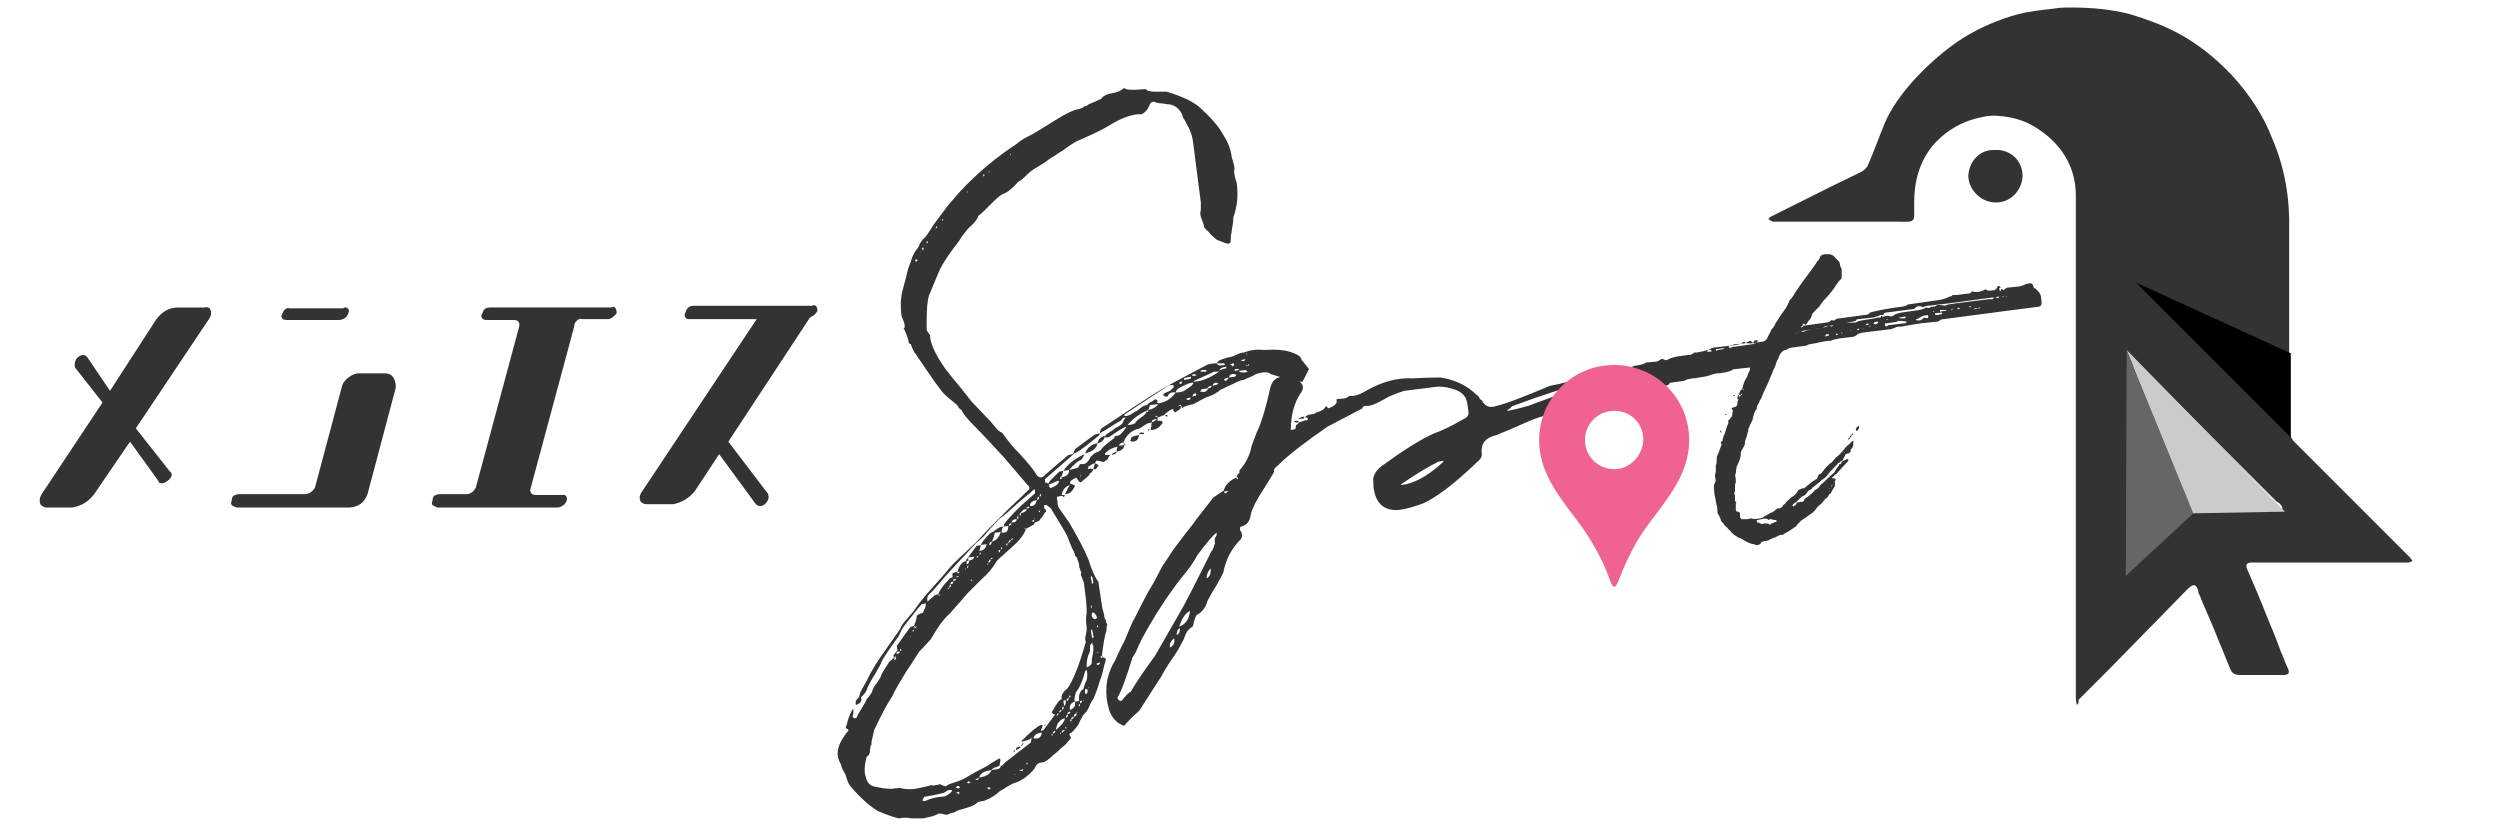 <?xml version="1.0" encoding="utf-8"?>
<!-- Generator: Adobe Illustrator 28.3.0, SVG Export Plug-In . SVG Version: 6.00 Build 0)  -->
<svg version="1.1" id="レイヤー_1" xmlns="http://www.w3.org/2000/svg" xmlns:xlink="http://www.w3.org/1999/xlink" x="0px"
	 y="0px" viewBox="0 0 300 100" style="enable-background:new 0 0 300 100;" xml:space="preserve">
<style type="text/css">
	.st0{fill:#333333;}
	.st1{fill:#CCCACB;}
	.st2{fill:#666668;}
	.st3{fill:#F06292;}
</style>
<g>
	<g>
		<path class="st0" d="M249.2,84.6c0-0.3-0.1-0.5-0.1-0.7c0-20.1,0-40.3,0-60.4c0-3.6-1.8-6.3-4.8-8.2c-1.4-0.9-3-1.3-4.6-1.4
			c-1.1-0.1-2.2,0.2-3.2,0.5c-1.8,0.6-3.3,1.6-4.6,3.1c-1.6,2-2.2,4.3-2.2,6.8c0,2.6,0.3,2.3-2.2,2.3c-4.8,0-9.5,0-14.3,0
			c-0.2,0-0.3,0-0.5,0c-0.2-0.1-0.3-0.2-0.5-0.3c0.1-0.1,0.2-0.3,0.3-0.3c2.4-1.2,4.8-2.4,7.2-3.6c1.2-0.6,2.5-1.2,3.7-1.8
			c0.3-0.2,0.7-0.5,0.8-0.9c0.7-1.6,1.3-3.3,2-5c0.8-1.8,1.9-3.3,3.2-4.8c1.8-2,3.8-3.8,6.1-5.3c2.1-1.3,4.4-2.3,6.7-2.9
			c1.5-0.4,3-0.5,4.5-0.7c0.6-0.1,1.2-0.1,1.8-0.1c2.4,0,4.8,0.2,7.1,0.8c2,0.6,3.9,1.3,5.8,2.3c2.4,1.3,4.5,3,6.4,5
			c2.1,2.3,3.8,4.8,4.9,7.7c1.5,3.5,2.1,7.2,2,11c0,5.7,0,11.4,0,17.1c0,2.4,0,4.8,0.1,7.2c0,0.3,0.2,0.6,0.4,0.9
			c4.7,4.7,9.4,9.4,14,14c0.1,0.1,0.2,0.3,0.3,0.4c-0.2,0.1-0.3,0.2-0.5,0.2c-6.2,0-12.5,0-18.7,0c-0.7,0-0.9,0.2-0.6,0.9
			c0.8,1.8,1.6,3.7,2.3,5.5c0.6,1.4,1.2,2.9,1.7,4.3c0.3,0.6,0.5,1.3,0.8,1.9c0.3,0.6,0.2,0.9-0.5,0.9c-1.7,0-3.4,0-5.2,0
			c-0.6,0-1-0.2-1.2-0.8c-0.6-1.5-1.2-2.9-1.8-4.4c-0.6-1.5-1.3-3-1.9-4.5c-0.1-0.1-0.1-0.2-0.1-0.4c-0.3-0.8-0.5-0.9-1.2-0.3
			c-3.2,3.3-6.4,6.5-9.6,9.8c-1.2,1.2-2.4,2.4-3.6,3.6C249.5,84.4,249.4,84.4,249.2,84.6z M256,43.1c-0.1,0-0.1,0.1-0.2,0.1
			c0.1,0.3,0.2,0.7,0.3,1c0.3,0.8,0.6,1.5,0.9,2.2c0.4,1,0.8,2,1.2,2.9c0.5,1.1,0.9,2.2,1.4,3.3c0.4,1,0.8,2.1,1.2,3.1
			c0.6,1.5,1.3,2.9,1.8,4.4c0.3,0.9,0.7,1.1,1.5,1.1c2.8,0,5.7,0,8.5,0c0.3,0,0.6,0,0.9,0c0.1,0,0.3-0.1,0.4-0.2
			c0-0.1-0.1-0.3-0.2-0.4c-0.1-0.2-0.3-0.3-0.5-0.4c-5.6-5.6-11.2-11.2-16.7-16.7C256.4,43.4,256.2,43.3,256,43.1z"/>
		<path class="st0" d="M239.4,18c1.8-0.1,3.2,1.2,3.3,2.9c0.1,1.5-1.1,3.4-3.2,3.4c-1.7,0-3.2-1.4-3.3-3.1
			C236.2,19.6,237.4,17.9,239.4,18z"/>
	</g>
	<polygon points="274.9,42.4 274.9,52.5 256.3,33.9 	"/>
	<polygon class="st1" points="263.1,61.6 274.2,61.4 255.2,42 	"/>
	<polygon class="st2" points="263.2,61.6 255.1,69.1 255.2,42.1 	"/>
</g>
<g>
	<path class="st0" d="M138.2,50.7c0.4-0.2,0.6-0.3,0.6-0.4C138.4,50.3,138.2,50.4,138.2,50.7L138.2,50.7c-0.4,0.1-0.6,0.1-0.6,0.2
		c-0.1,0-0.2,0.1-0.5,0.3c-0.3,0.2-0.5,0.3-0.7,0.3c-0.8,0.3-1.4,0.9-1.6,1.7l0.3,0.1c-0.1,0-0.1,0.1-0.2,0.2l0-0.4
		c-0.4,0-0.6,0.2-0.6,0.4l0.6-0.1c0,0.4-0.3,0.7-0.9,0.8c0,0.2-0.2,0.3-0.6,0.4c0-0.1,0.2-0.3,0.6-0.4L134,54c0-0.2,0.1-0.3,0.1-0.4
		c-0.5,0.1-1,0.3-1.5,0.8l0,0.2c0.1,0,0.1,0,0.1,0c0,0,0,0,0.1,0l0.4,0c-0.1,0.1-0.1,0.2-0.2,0.3c0,0.1-0.1,0.2-0.2,0.3
		c-0.1,0.1-0.1,0.1-0.2,0.1c0,0.1-0.2,0.2-0.4,0.1c-0.2-0.1-0.3-0.1-0.4-0.1c-0.2-0.1-0.3,0-0.4,0.3l0.2,0.1c0.1,0,0.2,0.1,0.2,0.2
		l-0.3,0.4l-0.3,0c0-0.1,0.1-0.3,0.2-0.7c-0.2,0-0.5,0.2-0.8,0.4c0,0.1,0,0.2-0.1,0.2c0.1,0.1,0.2,0.1,0.4,0
		c0.1,0.1,0.2,0.1,0.3,0.1c-0.1,0.3-0.2,0.4-0.4,0.5c-0.1,0.3-0.4,0.5-0.9,0.9c-0.2,0.3-0.4,0.2-0.7-0.3l0-0.1
		c-0.5,0.2-0.8,0.4-0.8,0.7l0.2,0.1c0.1,0,0.2,0.1,0.3,0.1l0.1,0.1c-0.3,0.7-0.7,1-1.2,1l0.3-0.6c0-0.1,0-0.1,0.1-0.2
		c0.1-0.1,0.1-0.2,0.2-0.3c-0.6,0.2-0.9,0.6-1,1.2l0.4,0c-0.1,0.1-0.1,0.2-0.1,0.3c-0.1-0.1-0.2-0.2-0.3-0.2l-0.5,0.1
		c-0.1,0.1-0.1,0.2,0,0.5c0,0.3,0,0.6,0.2,0.9l1.2,1.7c1,1.7,1.8,3.2,2.3,4.4c0.4,1.3,0.8,2.2,1.2,2.7l0.3,2l0.2,1.3
		c0.1,0.2,0.1,0.4,0.2,0.7c0,0.3,0.1,0.5,0.2,0.6c0,0.1,0,0.3,0.1,0.4c0.1,0.1,0.1,0.3,0,0.3c0,0.3,0,0.6-0.1,0.8
		c-0.1,0.3-0.3,1.3-0.5,3l0.1,0c0.3,0,0.4,0.1,0.4,0.3c-0.1,0.3-0.2,0.6-0.3,1.1c-0.1,0.5-0.2,0.8-0.3,1.1c-0.1,0.2-0.2,0.6-0.4,1.2
		c-0.2,0.6-0.4,1-0.5,1.3c-0.1,0.1-0.3,0.4-0.5,0.9c-0.2,0.5-0.5,0.8-0.7,1c-0.1,0.1-0.2,0.4-0.4,0.7c-0.1,0.3-0.2,0.5-0.3,0.6
		l-0.4,0.5c-0.1,0.1-0.2,0.2-0.3,0.3l-0.2,0.1c-0.1,0.1-0.1,0.2,0,0.3c0.1,0.1,0.1,0.2,0.1,0.3l-0.7,0.8c-0.1,0.1-0.3,0.2-0.6,0.5
		c-0.3,0.3-0.5,0.5-0.7,0.6c-0.6,0.6-1.1,1-1.5,1c-0.4,0-0.7,0.3-0.9,0.8c-0.9,1-1.7,1.5-2.5,1.7c-0.2,0.1-0.6,0.3-0.9,0.5
		c-0.4,0.3-0.7,0.4-0.8,0.5c-0.4,0.4-1,0.8-1.8,1.1c-0.5,0.1-0.8,0.1-0.8,0.2c-0.3,0.3-0.8,0.5-1.5,0.7c-0.7,0.2-1.1,0.3-1.3,0.5
		l-0.5,0.1c-0.2,0.2-0.5,0.2-0.8,0.1c-0.3-0.1-0.6-0.1-0.7,0c-0.2,0.1-0.4,0.2-0.8,0.3c-0.4,0.1-0.6,0.1-0.8,0.2c-0.4,0-0.9,0-1.5,0
		c-0.6-0.1-1.1-0.1-1.4,0c-0.4,0-1.3-0.3-2.7-0.9c-1.1-0.7-2.2-1.7-3.2-2.9c-0.2-0.2-0.4-0.6-0.5-1c-0.1-0.4-0.3-0.8-0.4-0.9
		c-0.1-0.1-0.1-0.3-0.2-0.4c0-0.2-0.1-0.3-0.1-0.4c-0.6-1-0.5-2,0.3-3.2c0.1-0.1,0.1-0.2,0.2-0.3c0.1-0.1,0.1-0.2,0.2-0.3
		c0.3-0.2,0.3-0.4-0.1-0.5c0-0.2,0-0.3,0.1-0.4c0.1-0.5,0.3-1.1,0.6-1.7l0.2-0.3c0,0.3,0,0.5,0,0.6c0,0.1,0,0.2-0.1,0.3
		c0,0.1,0.1,0.2,0.2,0.3c0.2,0,0.3-0.1,0.3-0.1c0.1-0.3,0.3-0.6,0.6-1.1c0.3-0.5,0.5-0.8,0.6-1.1c0.1-0.1,0.2-0.2,0.4-0.5
		c0.2-0.2,0.3-0.5,0.3-0.6c0.1-0.2,0.2-0.5,0.5-0.8c0.2-0.3,0.4-0.6,0.5-0.8c0-0.2,0.3-0.7,0.9-1.6c0-0.1,0.2-0.3,0.4-0.4l0.3-0.4
		l0,0.4c0.2,0,0.3-0.2,0.2-0.4l-0.3,0c0-0.2,0.1-0.3,0.2-0.4l0.3-0.4l-0.1-0.5c0.2-0.2,0.7-1,1.6-2.2c0.1-0.1,0.2-0.1,0.5-0.2l0,0.3
		l0.1-0.1c0.1-0.1,0.1-0.1,0.2-0.1c-0.1,0-0.1,0-0.2,0l-0.1-0.1c0-0.1,0.1-0.3,0.2-0.6c0.1-0.3,0.1-0.4,0.1-0.6
		c0.2-0.2,0.5-0.3,0.8-0.4c0-0.1,0-0.2,0.2-0.5c0.1-0.3,0.1-0.4,0.1-0.6l-0.5,0.1l-0.6,0.7l-1.1,1.4c-0.1,0.1-0.2,0.3-0.4,0.5
		c-0.1,0.2-0.3,0.4-0.4,0.7c-0.1,0.2-0.2,0.4-0.3,0.6c-1.4,1.9-2,2.9-2,3c-0.1,0.3-0.4,0.8-0.8,1.5c-0.4,0.6-0.7,1.2-0.9,1.6
		c-0.1,0.5-0.5,1-1.1,1.4c0-0.1,0-0.2,0.1-0.3c0-0.1,0.1-0.3,0.1-0.4c0-0.1,0.3-0.6,0.8-1.5c0.5-1.1,1.3-2.4,2.4-3.9l1.6-2.3
		c0.1-0.3,0.4-0.8,0.9-1.3c0.5-0.6,0.8-0.9,0.9-1.1c0.4-0.6,1.1-1.5,2.1-2.6c1-1.1,1.7-1.9,2-2.3c0.5-0.6,1.6-1.6,3.2-3.1l1.4-1.5
		c0.6-0.6,1.5-1.5,2.7-2.7c1.2-1.1,1.9-1.8,2.1-2c0.3-0.2,0.3-0.5,0-0.7l-2.9-3.4c-1.4-1.5-2.5-2.7-3.3-3.5c-1-1-1.6-1.7-1.7-2.1
		l-0.2-0.1c-0.1-0.1-0.2-0.2-0.2-0.3c-0.1-0.2-0.5-0.5-1-0.9c-0.5-0.4-0.9-0.8-1.1-1.1c-0.4-0.5-1.4-1.9-3-4.3
		c-0.2-0.2-0.4-0.6-0.6-1.2c-0.2,0-0.3-0.2-0.3-0.5c-0.3-0.9-0.5-1.4-0.6-1.4c0.2,0,0.2-0.2,0.1-0.7l-0.3-0.7
		c-0.2-1.4-0.1-2.5,0.2-3.5l0.4-1.5c0-0.2,0.1-0.4,0.2-0.8c0.1-0.3,0.2-0.6,0.3-0.8c0.1-0.4,0.3-1,0.8-1.6c0.1-0.1,0.2-0.3,0.3-0.6
		c0.2-0.3,0.4-0.6,0.6-0.7c0.1-0.1,0.3-0.4,0.5-0.7c0.2-0.3,0.4-0.6,0.5-0.8c0.6-0.8,1.2-1.6,1.8-2.4l1.3-1.5c2.3-2.5,4.7-4.4,7-5.9
		c0.4-0.4,1-0.7,1.8-1.1c0.5-0.3,1.5-0.9,3.1-1.9c1-0.6,1.8-1,2.4-1.1c0.1,0,0.1,0,0.3-0.1c0.1,0,0.2-0.1,0.4-0.2
		c0.1-0.1,0.2-0.1,0.3-0.1c0.2-0.2,0.5-0.3,1-0.5c0.4-0.2,0.6-0.3,0.7-0.3c0.2-0.3,0.6-0.6,1.3-0.7c0.6-0.1,1.1-0.3,1.3-0.5
		c0.1-0.1,0.1-0.1,0.2-0.1c0.1,0,0.2,0,0.2,0.1c0.4,0.1,1.1,0.1,2.2,0c0.2,0,0.3,0,0.3,0.1c0.3,0.2,0.7,0.2,1.2,0.2c0.6,0,1,0,1.2,0
		c2,0.6,3.4,1.3,4.2,2.1c1.3,1.2,2.2,2.3,2.6,3.1c0.6,0.9,0.9,1.8,1,2.6c0,0.1,0.1,0.3,0.2,0.7c0.1,0.4,0.2,0.7,0.1,1
		c0,0.4,0.1,0.9,0.3,1.4c0.2,1.4,0.1,2.8-0.4,4.2c0,0.1,0,0.5-0.1,1c-0.1,0.5-0.1,0.9-0.2,1.2c0,0.6,0,0.9-0.2,0.9
		c-0.1,0.1-0.4,0-0.9-0.2c-0.3-0.1-0.6-0.2-0.8-0.4c-0.2-0.2-0.5-0.4-0.7-0.7c-0.3-0.3-0.5-0.5-0.6-0.6c0-0.2-0.1-0.5-0.3-1
		c-0.2-0.5-0.2-0.8-0.1-1.1c0-0.1,0-0.4,0-0.9l-0.9-7c-0.1-1-0.4-1.8-0.9-2.6c0-0.1-0.1-0.2-0.2-0.4c-0.2-0.2-0.2-0.4-0.2-0.5
		c-0.4-0.8-1-1.3-1.9-1.3c-0.1,0-0.4-0.1-0.7-0.1c-0.3,0-0.6-0.1-0.8-0.2c-0.3,0-0.5,0.2-0.5,0.3l-0.3,0.6c-0.4,0.5-0.7,0.7-1.1,0.6
		c-1,0.1-2.1,0.5-3.4,1.3c-0.6,0.4-2,1.1-4.1,2c-0.3,0.2-0.7,0.4-1.2,0.8c-0.5,0.4-1,0.6-1.2,0.8c-0.3,0.2-0.7,0.4-1.2,0.8
		c-0.5,0.3-0.9,0.6-1.3,0.8c-0.3,0.2-0.6,0.4-1,0.8c-0.4,0.4-0.7,0.7-1,0.8c-0.7,0.8-1.3,1.3-1.9,1.5c-0.4,0.2-0.9,0.7-1.5,1.3
		c-0.6,0.6-1.1,1.1-1.4,1.3c-0.1,0.4-0.5,0.9-1.2,1.5c-0.5,0.6-0.9,1.1-1.1,1.5c-1.1,1.4-1.9,2.6-2.3,3.4c-0.7,1.6-1.1,2.7-1.3,3.1
		c-0.2,0.6-0.3,1.6-0.3,3.1c0,0.1,0,0.2,0,0.4c0,0.2,0,0.3,0,0.5c0,0.1,0,0.3,0.1,0.4c0.1,0.1,0.2,0.3,0.3,0.4c0,0.9,0.6,2.3,1.8,4
		c0.4,0.5,0.9,1.2,1.7,2.1c0.7,0.9,1.2,1.5,1.5,1.9l2.1,2.2c0.1,0.1,0.3,0.3,0.6,0.7c0.3,0.4,0.6,0.7,0.9,0.8l0.2,0.2
		c0.4,0.6,1,1.4,2,2.4c0.9,1,1.6,1.8,2,2.5c0.3,0.4,0.7,0.4,1.1-0.1l1.4-1.2l1.3-1.1l0.5-0.1c0.1-0.1,0.2-0.3,0.3-0.6
		c1.6-1.2,2.4-1.8,2.5-1.8l0.5-0.1l-0.1,0.2c-0.1,0.1-0.1,0.1-0.2,0.2l-1.5,1.2c-0.7,0.5-1.1,0.8-1.3,0.8l-0.3,0.3l-3.2,2.8l0,0.4
		c0.1,0,0.2,0,0.3,0.1l0.2,0.1l0,0.3l0.2,0.2c0.1-0.1,0.3-0.2,0.4-0.2c0.2-0.1,0.3-0.2,0.4-0.3c0.1-0.1,0.2-0.3,0.2-0.4
		c-0.2,0-0.5,0.1-0.6,0.2c-0.1,0-0.2,0.1-0.3,0.1c-0.1,0.1-0.3,0.1-0.4,0.1c0-0.1,0.1-0.2,0.2-0.4c0.1-0.1,0.3-0.3,0.6-0.6
		c0.3-0.3,0.5-0.5,0.5-0.5l0.5-0.1c-0.1,0.4-0.2,0.6-0.3,0.8c0.7-0.1,1-0.4,1-0.9l-0.7,0.1c0.6-0.9,1.5-1.5,2.5-2
		c-0.1,0.4-0.3,0.6-0.4,0.7c-0.5,0.2-0.9,0.6-1.4,1.2c0.5-0.1,0.8-0.2,1.1-0.3c0.1-0.3,0.2-0.5,0.5-0.4c0.4,0,0.7-0.3,1-0.9
		c0.3-0.3,0.5-0.5,0.9-0.6l0.3-0.2c0.2-0.3,0.4-0.5,0.8-0.8c0.4-0.3,0.6-0.5,0.8-0.6c0-0.2,0.1-0.3,0.3-0.3c0.4,0,0.7-0.4,1.2-1.1
		c-0.2,0-0.9,0.4-1.9,1.1c-0.2,0.2-0.5,0.2-0.7,0.2c0-0.2,0.1-0.4,0.5-0.6c0.1-0.1,0.4-0.2,0.7-0.5c0.4-0.2,0.7-0.4,0.9-0.6
		c0.1-0.3,0.2-0.5,0.4-0.7c-0.3,0-0.5,0.1-0.5,0.3c-0.5,0.3-1.2,0.7-2.1,1.3l-0.2,0.1c-0.2,0.1-0.3,0.2-0.3,0.2
		c0-0.4,0.1-0.6,0.5-0.8c3-2,5.1-3.4,6.6-4.3c0.4-0.3,2.3-1.3,5.7-3.1c0.2-0.1,0.6-0.2,1.2-0.2c0.2,0.3,0.4,0.3,0.9,0.2l0.1,0
		l-0.1-0.2c-0.1,0-0.2,0-0.4,0c-0.2,0-0.3,0-0.5,0c0.1-0.2,0.3-0.4,0.7-0.5c0.4-0.1,0.6-0.2,0.6-0.2c0.2,0,0.6-0.1,1-0.3
		c0.4-0.2,0.7-0.3,1-0.3c0.7-0.3,1.5-0.4,2.4-0.3c1.5-0.1,2.7,0,3.6,0.4c0.5,0.2,0.8,0.4,0.9,0.8c0.2,0.2,0.5,0.6,0.8,1
		c0.1,0.1,0.1,0.2,0,0.2c-0.3,0.7-0.6,1.2-0.7,1.4l-0.4,0c-0.2-0.1-0.6-0.2-1.1-0.2c-0.6,0-1-0.2-1.3-0.4l-1-0.3
		c-0.3-0.3-0.9-0.3-1.8,0c-0.3,0.2-0.8,0.4-1.5,0.7c-0.3,0-0.7,0.2-1.3,0.5c-0.5,0.2-1,0.5-1.5,0.7c-0.1,0.1-0.1,0.1-0.2,0.2
		l-0.2,0.1c-0.2,0.2-0.7,0.4-1.3,0.6c-0.6,0.3-1.1,0.6-1.5,0.8c-0.5,0.1-1,0.2-1.4,0.5l0-0.2c-0.1-0.2-0.2-0.3-0.2-0.2
		c-0.1,0.1-0.2,0.1-0.4,0.2c-0.2,0.1-0.3,0.2-0.4,0.3c-0.3,0-0.7,0.3-1.1,0.7c-0.5,0.2-0.7,0.3-0.8,0.3c0-0.2-0.1-0.3-0.3-0.1
		c0.1,0,0.2,0,0.3,0.1l0,0.4l0.4,0l0.2,0.1l0,0.2c-0.4,0.5-0.8,0.8-1.4,0.8L138.2,50.7z M103.3,83.6c0.2,0.5,0,0.8-0.6,1
		C102.6,84.1,102.8,83.8,103.3,83.6z M128.1,64.4c-0.1-0.3-0.8-1.4-2-3.4l-0.5-0.4l-0.3,0l0,0.4c0.3,0.2,0.3,0.4,0.1,0.5
		c-0.1,0.1-0.1,0.2-0.2,0.3c0,0.1-0.1,0.2-0.2,0.3c-0.1,0.1-0.2,0.2-0.2,0.3c-0.1,0.1-0.3,0.2-0.6,0.3L124,63
		c-0.1,0-0.2,0.1-0.4,0.2c-0.2,0.1-0.4,0.2-0.5,0.3c-0.2,0.6-0.7,1.3-1.5,2c-0.3,0.3-0.7,0.6-1.2,1.1c-0.5,0.4-0.8,0.7-0.9,0.9
		c-0.5,0.8-1,1.4-1.6,1.9c-0.4,0.4-1,1-1.8,1.8c-0.7,0.8-1.2,1.4-1.4,1.6l-0.7,0.8c-0.8,0.7-1.5,1.7-2.3,3.1l-1,1.1l-0.4,0.4
		c-0.2,0.3-0.6,1-1.5,2.3c-0.8,1.3-1.4,2.3-1.7,3c-0.6,0.9-1.3,2.2-2.2,4.1c-0.2,1-0.4,1.5-0.3,1.7c-0.1,0.1-0.2,0.4-0.2,0.8
		c0,0.4-0.2,0.6-0.4,0.7c-0.3,1.1-0.3,2-0.1,2.4c0.1,0.7,0.5,1.1,1.1,1.2c1.3,0.3,2.1,0.3,2.4,0.2c0.4,0,0.6-0.1,0.8,0
		c0.4,0.1,0.8,0.1,1.1,0.1c0.4,0,0.8-0.1,1.3-0.2c0.5-0.1,0.9-0.2,1.2-0.3c0.1,0.1,0.2,0.1,0.5,0c0.3,0,0.4-0.1,0.5-0.1
		c0.4,0.2,0.6,0.3,0.8,0.2c0.2-0.2,0.6-0.3,1.2-0.5c0.6-0.2,1-0.4,1.3-0.6c0.5-0.3,1.2-0.7,2.2-1.2c0.9-0.6,1.5-0.9,1.6-1l0.1,0.1
		c0.1,0.1,0.1,0.1,0,0.3c0,0.2,0,0.3-0.1,0.5c0.2,0.1,0.4,0,0.7-0.4l3.1-2.4l0.1-0.6c-0.1,0.1-0.1,0.1-0.2,0.2l-0.3,0.1
		c-0.2,0.1-0.4,0.1-0.7,0.2l0-0.1c1.1-1.1,1.8-1.7,2.3-1.9l0.2,0c0,0.1,0,0.3-0.1,0.4c-0.1,0.2-0.1,0.3-0.1,0.3
		c0.2,0,0.4-0.1,0.4-0.2c0.8-1.1,1.3-1.7,1.3-1.8c-0.1,0-0.2,0-0.3-0.1c-0.1-0.1-0.1-0.2,0-0.3c0.1-0.1,0.1-0.2,0.3-0.5
		c0.1-0.2,0.3-0.4,0.4-0.6c0.1-0.1,0.3-0.3,0.4-0.3c-0.1-0.5,0.2-0.9,0.7-1.3c0.6-0.8,1.4-2.7,2.2-5.6c-0.1-0.2-0.1-0.5,0-0.8
		c0.1-0.4,0.1-0.7,0.1-0.9c-0.1-0.6-0.1-1.2,0-1.8c0-0.2,0-0.8-0.1-1.7l-0.2-1.6c0-0.3-0.1-0.5-0.2-0.7c0-0.1-0.1-0.2-0.1-0.3
		c-0.1-0.1-0.1-0.3-0.1-0.4c0.1-0.1,0.1-0.1,0-0.2c0-0.1-0.1-0.2-0.1-0.3c0-0.1-0.1-0.2-0.1-0.3c0-0.4-0.1-0.6-0.2-0.8
		c0-0.2-0.1-0.4-0.3-0.5c0-0.1,0-0.2-0.1-0.4c-0.1-0.2-0.1-0.3-0.2-0.4C128.4,65.2,128.2,64.7,128.1,64.4z M107.5,78.9l-0.3,0
		c0,0.1,0.1,0.2,0.1,0.2C107.4,79,107.5,78.9,107.5,78.9z M108,78.2l-0.4,0l0,0.3C107.9,78.4,108,78.3,108,78.2z M107.8,96.1
		L107.8,96.1l0.1-0.1L107.8,96.1z M108,77.9l0,0.2c0.1,0,0.2-0.1,0.2-0.1C108.1,77.9,108,77.9,108,77.9z M108.7,77.1L108.7,77.1
		L108.7,77.1L108.7,77.1z M109.3,76.3L109.3,76.3c-0.1,0.1,0,0.2,0,0.2L109.3,76.3z M109.7,75.6c-0.2,0-0.3,0.1-0.1,0.2L109.7,75.6z
		 M110,75.2c-0.2,0-0.4,0.1-0.3,0.2C109.9,75.4,110,75.3,110,75.2z M109.9,31.4c0.1,0,0.2-0.1,0.2-0.2l-0.2-0.1c0,0.1,0,0.1-0.1,0.1
		L109.9,31.4z M110.5,30.1c-0.1,0-0.1,0.1-0.1,0.1L110.5,30.1z M110.8,29.7c-0.1,0-0.2,0.1-0.1,0.3C110.8,30,110.9,29.9,110.8,29.7z
		 M114.2,95c0-0.1,0-0.2,0.1-0.2c-0.1,0-0.1,0-0.2,0c-0.1,0-0.1,0-0.2,0c-0.1,0-0.3,0.1-0.4,0.2c-0.2,0.1-0.3,0.2-0.5,0.2
		c-0.1,0-0.3,0.1-0.4,0.1c-0.4,0.1-1,0.2-1.6,0.3c-0.1,0-0.1,0.1-0.2,0.2l-0.1,0.2c0,0.1,0.1,0.2,0.4,0.1c0.3-0.2,1-0.4,1.9-0.5
		c0.2,0,0.4,0,0.7-0.2C114,95.2,114.1,95.1,114.2,95z M111.2,28.9l0,0.3l0.2-0.1L111.2,28.9z M120.4,63.2c0.1-0.1,0.1-0.2,0.1-0.3
		c0.1-0.2,0.7-0.9,1.9-2.1l1.8-1.6l0-0.4c0-0.1-0.1-0.1-0.2,0c-0.4,0.4-1.1,0.9-2,1.7c-0.9,0.8-1.5,1.4-2,1.7
		c-0.2,0.2-0.9,0.9-2,2.2l-0.9,0.8c-2.7,2.9-4.1,4.4-4.2,4.6c-0.8,0.9-1.2,1.4-1.3,1.4c-0.3,0.3-0.4,0.6-0.3,1
		c0.4-0.4,0.6-0.5,0.7-0.6c0-0.1,0.2-0.2,0.6-0.3c0,0.2,0.1,0.2,0.3,0.1c-0.1,0-0.2,0-0.3-0.1c0.1-0.4,0.6-1.1,1.3-1.8
		c0-0.1,0.2-0.2,0.4-0.2c0-0.2,0-0.4,0-0.5c0.1-0.1,0.3-0.1,0.6-0.2l0,0.2c0.1,0,0.1,0,0.3-0.1c-0.1,0-0.1,0-0.2-0.1l-0.1,0
		c0.2-0.8,0.6-1.2,1.1-1.3l0,0.4c0.2,0,0.3-0.2,0.3-0.4l-0.4,0c0-0.1,0.1-0.2,0.3-0.4l0,0.4c0.4-0.1,0.7-0.2,0.7-0.5l-0.7,0.1
		c0-0.1,0.4-0.6,1-1.4l0.5-0.1c-0.1,0.4-0.1,0.6-0.2,0.7c0.5,0,0.8-0.3,0.9-0.8l-0.7,0.1c0.1-0.3,0.5-0.8,1.1-1.4
		c0.1-0.1,0.2-0.1,0.4-0.2C119.6,63.5,119.9,63.2,120.4,63.2c-0.2,0.3-0.2,0.5-0.2,0.7c0.6,0.1,0.8-0.2,0.8-0.8L120.4,63.2z
		 M112.2,27.5c-0.1,0-0.1,0.1-0.1,0.1L112.2,27.5z M112.2,72.3L112.2,72.3L112.2,72.3L112.2,72.3z M112.4,27.1c0,0.1,0,0.1-0.1,0.2
		l0,0.1C112.5,27.3,112.5,27.3,112.4,27.1z M113.2,26.3c-0.2,0-0.2,0.1-0.1,0.2L113.2,26.3L113.2,26.3z M113.6,25.6
		c0,0.1,0,0.1-0.1,0.1L113.6,25.6z M113.9,70.5c-0.2,0.1-0.2,0.2-0.2,0.2C113.8,70.7,113.9,70.6,113.9,70.5z M114.1,70.1
		c-0.1,0.1-0.2,0.2-0.2,0.4C114.1,70.5,114.1,70.4,114.1,70.1z M114.4,69.8c-0.2,0-0.4,0.1-0.3,0.3C114.3,70.1,114.4,70,114.4,69.8z
		 M114.3,24.8L114.3,24.8l-0.1,0.2L114.3,24.8z M114.4,69.5l0,0.2c0.2,0,0.4-0.1,0.3-0.2L114.4,69.5z M115,94.6
		c0.1,0,0.2-0.1,0.2-0.1c-0.1-0.1-0.1-0.2-0.2-0.2c-0.1,0-0.1,0-0.2,0.1l-0.1,0.1C114.8,94.6,114.9,94.6,115,94.6z M115.1,69.1
		c-0.2,0-0.4,0.1-0.3,0.2C114.8,69.3,115,69.2,115.1,69.1z M115,95c-0.1,0.1-0.2,0.1-0.3,0.1l0.2,0.1l0.2,0.1c0-0.1,0-0.2,0.1-0.2
		C115.2,95.1,115.1,95.1,115,95C115.1,95,115.1,95,115,95z M115.3,96.2L115.3,96.2l0.1-0.1L115.3,96.2z M115.9,68.2
		c-0.1,0-0.1,0.1-0.1,0.3C115.8,68.5,115.8,68.4,115.9,68.2L115.9,68.2z M116.2,94c0.1,0,0.2-0.1,0.4-0.1c-0.1,0-0.2,0-0.3-0.1
		l-0.1-0.1c0,0.1-0.1,0.2-0.2,0.2L116.2,94z M116.1,22.9l-0.1,0.2l0.1,0L116.1,22.9z M116.2,67.8c-0.1,0.1-0.2,0.3-0.1,0.4
		C116.2,68.1,116.2,67.9,116.2,67.8z M116.7,69.7l-0.2-0.2l0,0.2L116.7,69.7z M117.1,93.6c0.2,0,0.3,0,0.4-0.2
		C117.3,93.4,117.1,93.4,117.1,93.6l-0.1-0.1C117,93.5,117,93.6,117.1,93.6z M117.4,66.7c-0.1,0-0.2,0.1-0.2,0.2
		C117.3,66.9,117.4,66.9,117.4,66.7z M117.5,93.3c0.8-0.1,1.3-0.4,1.5-0.9l-0.5,0.1C118,92.6,117.6,92.9,117.5,93.3z M117.7,66.3
		c-0.1,0-0.2,0.1-0.1,0.3C117.6,66.6,117.7,66.5,117.7,66.3z M118,21.3l-0.1,0.1C117.9,21.3,117.9,21.3,118,21.3z M118,20.9
		c0,0.2,0,0.3-0.1,0.3C118.2,21.1,118.2,21,118,20.9z M118.6,67.5c-0.1,0.1-0.1,0.2-0.1,0.3C118.6,67.7,118.6,67.6,118.6,67.5z
		 M118.7,94.8c0-0.1,0.1-0.2,0.2-0.2l-0.1-0.1l-0.4,0l0.1,0.1C118.7,94.7,118.7,94.8,118.7,94.8z M118.9,67.1
		c-0.2,0.1-0.3,0.3-0.3,0.4C118.8,67.5,118.9,67.3,118.9,67.1z M118.8,20.6l-0.2,0l0.1,0.1L118.8,20.6z M119,65
		c-0.2,0-0.3,0.2-0.3,0.4C118.9,65.4,119,65.3,119,65z M118.9,67.1c0.2,0,0.3-0.1,0.1-0.2C119,67,118.9,67,118.9,67.1z M119.2,64.6
		L119,65c0.5-0.1,0.9-0.5,1.1-1.2c-0.1,0-0.2,0.1-0.4,0.1c-0.1,0-0.2,0-0.3,0L119.2,64.6z M119.7,92.3c0.2,0,0.4-0.2,0.4-0.4
		c-0.1,0-0.2,0-0.4,0.1c-0.1,0-0.2,0.1-0.3,0.1c-0.1,0-0.3,0.1-0.4,0.3L119.7,92.3z M119.7,19.7l-0.2,0L119.7,19.7L119.7,19.7z
		 M120,66c-0.2,0-0.2,0.1-0.1,0.3C120,66.2,120.1,66.1,120,66z M120.1,65.9c0.2,0,0.2-0.1,0.1-0.3L120.1,65.9z M120.3,19.3
		L120.3,19.3L120.3,19.3L120.3,19.3z M120.9,65.2c-0.2,0-0.2,0.1-0.1,0.3C120.9,65.4,120.9,65.3,120.9,65.2z M121.3,64.8
		c-0.2,0-0.3,0.2-0.3,0.4C121.2,65.1,121.3,64.9,121.3,64.8z M121.4,62.8c-0.2,0-0.4,0.1-0.3,0.3C121.3,63,121.4,62.9,121.4,62.8z
		 M121.1,93.4l0.1-0.1L121.1,93.4L121.1,93.4z M121.2,18.4l0,0.2l0.1,0L121.2,18.4z M121.3,64.8c0.2,0,0.3-0.1,0.2-0.2
		C121.4,64.6,121.4,64.7,121.3,64.8z M122,62.3c-0.4,0-0.6,0.2-0.6,0.4C121.8,62.7,122,62.6,122,62.3z M121.6,93l0.3-0.1l-0.1,0
		L121.6,93z M121.7,90.3c-0.1-0.2-0.1-0.3,0.1-0.3L121.7,90.3z M121.9,90c0-0.3,0.2-0.4,0.6-0.4C122.4,89.8,122.2,89.9,121.9,90z
		 M122.2,61.9c-0.1,0-0.2,0.1-0.1,0.4C122.2,62.3,122.2,62.2,122.2,61.9z M122.6,92.5c0.1,0,0.1,0,0.2-0.1l-0.1-0.1
		c-0.1,0.1-0.2,0.1-0.4,0.1C122.4,92.5,122.5,92.5,122.6,92.5z M122.5,61.5c-0.1,0-0.2,0.1-0.1,0.4
		C122.5,61.9,122.5,61.8,122.5,61.5z M122.5,89.5l0.3-0.4C122.8,89.4,122.6,89.5,122.5,89.5z M123.2,61.1c-0.4,0-0.6,0.2-0.7,0.5
		C122.9,61.5,123.2,61.3,123.2,61.1z M123.1,63.5c0-0.2-0.1-0.2-0.2-0.1C123,63.4,123,63.4,123.1,63.5
		C123,63.5,123.1,63.5,123.1,63.5z M123.3,91.7l0-0.2l-0.2,0.2L123.3,91.7z M123.5,60.8c-0.2,0-0.4,0.1-0.3,0.2
		C123.4,61,123.6,61,123.5,60.8z M124.4,60c-0.5,0.1-0.8,0.3-0.8,0.7C124,60.8,124.3,60.6,124.4,60z M124.1,62.6l0-0.2l-0.3,0.1
		C123.9,62.6,124,62.6,124.1,62.6z M124,88.6c0.6,0.1,1-0.1,1-0.7C124.4,88,124.1,88.2,124,88.6z M124.1,62.4l0.1-0.3
		C124.1,62.2,124.1,62.3,124.1,62.4z M124.7,59.6c-0.2,0-0.3,0.2-0.2,0.4C124.6,60,124.7,59.8,124.7,59.6z M124.8,61.3l-0.2,0
		l0.2,0.2L124.8,61.3z M124.9,59.3c-0.1,0-0.2,0.1-0.1,0.3C124.9,59.5,125,59.4,124.9,59.3z M125.4,86.9c0.1,0.1,0.1,0.2-0.1,0.2
		L125.4,86.9z M126.3,88.3c0-0.1,0-0.2,0.1-0.2C126.1,88.1,126.1,88.2,126.3,88.3z M126.3,88c0.2,0,0.4-0.1,0.3-0.3
		C126.5,87.7,126.4,87.8,126.3,88z M126.7,87.6c0.6-0.5,1-0.9,1.1-1.4C127.2,86.3,126.8,86.8,126.7,87.6z M126.8,85.9
		c0.1,0,0.1-0.1,0.2-0.2c0-0.1,0.1-0.2,0.2-0.2C126.9,85.6,126.8,85.7,126.8,85.9z M127.1,85.5c0.1,0,0.2-0.1,0.3-0.3
		C127.2,85.2,127.1,85.3,127.1,85.5z M127.2,57.5c0.2,0,0.3-0.1,0.2-0.3C127.2,57.2,127.2,57.3,127.2,57.5z M127.3,88.1l0-0.2
		C127.1,88,127.2,88,127.3,88.1z M127.4,87.9c0.1,0,0.1,0,0.2-0.1c0.1-0.1,0.1-0.1,0.2-0.2C127.5,87.6,127.4,87.7,127.4,87.9z
		 M127.5,85.2c0.1-0.1,0.2-0.3,0.1-0.4C127.5,84.8,127.4,84.9,127.5,85.2z M127.6,84.1l0.1,0.6c0.2-0.1,0.2-0.3,0.2-0.7L127.6,84.1z
		 M127.8,87.4l0.2,0l-0.1-0.2L127.8,87.4z M127.9,86.1c0.2,0,0.3-0.2,0.2-0.4C127.9,85.9,127.9,86.1,127.9,86.1z M128,84.1
		c0.2,0,0.3-0.2,0.2-0.4C128,83.9,128,84,128,84.1z M128.1,85.7c0.2,0,0.4-0.1,0.3-0.3C128.2,85.4,128.1,85.5,128.1,85.7z
		 M128.3,83.7c0.2,0,0.2-0.1,0.1-0.3C128.3,83.5,128.3,83.6,128.3,83.7z M128.5,86.6c0.1-0.1,0.1-0.2,0.1-0.3l-0.2,0.1L128.5,86.6z
		 M130.4,81.6c0.1-0.4,0.1-0.8,0-1.2c-0.1,0-0.1,0.1-0.2,0.2c-0.3,1.2-0.7,2-1.1,2.5c-0.2,0.7-0.2,1.1-0.1,1.1
		c-0.5,0.1-0.7,0.5-0.6,1c0.5-0.2,0.7-0.5,0.6-1l0.6-0.1l0,0.3c0.2-0.1,0.3-0.2,0.2-0.3l-0.3,0c-0.1-0.7,0.1-1.2,0.5-1.4
		C130.1,82.3,130.2,82,130.4,81.6z M128.5,86.3c0.2,0,0.4-0.1,0.3-0.3C128.7,86,128.6,86.1,128.5,86.3z M128.9,86
		c0.2,0,0.3-0.2,0.3-0.4C128.9,85.7,128.8,85.8,128.9,86z M129.3,85.4L129.3,85.4l-0.2,0.2C129.2,85.6,129.3,85.5,129.3,85.4z
		 M129.5,84.8c0.1-0.1,0.1-0.2,0.1-0.3C129.4,84.5,129.4,84.6,129.5,84.8z M129.6,57.2c0.1,0,0.1-0.1,0.1-0.3L129.6,57.2z M130.1,84
		L130.1,84c-0.1,0-0.1,0.1-0.1,0.2L130.1,84z M130.5,83l0-0.3l-0.3,0c0,0.1,0,0.2,0,0.3c0,0.2,0.1,0.3,0.1,0.3
		C130.5,83.2,130.5,83.1,130.5,83z M130.2,54.4c0.3-0.7,0.8-1.1,1.5-1.2C131.6,53.8,131.1,54.2,130.2,54.4z M130.2,56.7l0.2-0.1
		C130.3,56.6,130.3,56.6,130.2,56.7L130.2,56.7z M131.1,78.7c0.1-0.4,0.1-0.7,0.1-0.8c0-0.1,0-0.2,0-0.4l-0.1-0.1l0-0.3l-0.2,0.2
		c-0.1,0.1-0.1,0.3-0.1,0.6c0,0.3-0.1,0.6-0.2,0.7c-0.2,0.6-0.2,1.1-0.2,1.5c0.4-0.2,0.6-0.4,0.6-0.5C131,79.4,131,79.1,131.1,78.7z
		 M130.5,68.5L130.5,68.5l0.1,0.1L130.5,68.5z M130.6,82.6c0.1,0,0.1-0.1,0.1-0.2L130.6,82.6z M130.8,81.8L130.8,81.8l0.1-0.1
		L130.8,81.8z M130.9,69.3l0.1,0.5l0,0.1l0.1,0.2l0.1-0.2l-0.1-0.6c-0.1-0.1-0.1-0.1-0.1-0.2C130.9,69.2,130.9,69.2,130.9,69.3
		C130.9,69.2,130.8,69.3,130.9,69.3z M131,72.6c-0.1,0.1-0.1,0.2-0.1,0.3l0.1,0.1C131,72.7,131,72.6,131,72.6L131,72.6z M131,75.5
		l-0.1,0.2l0.1,0.5c0,0.2,0.1,0.4,0.1,0.4c0.1-0.1,0.2-0.2,0.1-0.3l-0.1-0.6L131,75.5z M131,73.7c0,0.1,0,0.3,0.1,0.4
		c0.1,0.1,0.2,0.2,0.2,0.2c0.2,0,0.3-0.1,0.3-0.1c0.1-0.1,0-0.2-0.1-0.4c-0.1-0.2-0.2-0.3-0.4-0.3L131,73.7z M131.5,80.4L131.5,80.4
		l-0.2,0L131.5,80.4z M131.6,71.5L131.6,71.5L131.6,71.5L131.6,71.5z M131.8,79.8l0.2-0.2c0-0.1,0-0.1-0.1-0.1
		c-0.1,0.1-0.1,0.1-0.3,0.1C131.6,79.7,131.6,79.8,131.8,79.8z M131.7,75.3l0.1-0.1l-0.1-0.2l-0.1,0.2
		C131.7,75.2,131.7,75.3,131.7,75.3z M131.8,78.3l-0.1-0.1l-0.1,0.1L131.8,78.3z M131.7,53.2c0.1-0.5,0.4-0.8,0.9-0.9
		C132.5,52.8,132.2,53.1,131.7,53.2z M132,77.2l0-0.2L132,77.2L132,77.2z M132.2,79c0.1-0.1,0.1-0.2,0.1-0.3
		C132,78.7,132,78.8,132.2,79z M139,48.4c0.8-0.1,1.5-0.5,2.1-1.3c-0.5-0.1-0.9,0.1-1,0.5c-0.1,0-0.1,0-0.2,0l-0.2-0.1
		c-0.1,0-0.1,0-0.1-0.1c0-0.1,0.1-0.2,0.1-0.2l0.7-0.3c0.1-0.1,0.2-0.2,0.3-0.3c0.1,0,0.2-0.1,0.1-0.4l-0.4,0
		c-0.3,0.1-0.7,0.4-1.3,0.8c-0.6,0.4-2,1.3-4.1,2.7c-0.1,0.1-0.1,0.1-0.1,0.2c0.3,0.1,0.8-0.1,1.3-0.5c0.1,0,0.3-0.1,0.6-0.4
		c0.4-0.3,0.7-0.4,0.9-0.4c0-0.1,0.2-0.3,0.5-0.4c0.3-0.2,0.4-0.3,0.5-0.3l0.2,0.2c0,0.1,0,0.1-0.1,0.2C139,48.3,139,48.4,139,48.4z
		 M137.8,49.2c-1,0.4-1.8,1-2.5,1.8c0.4,0,0.7-0.1,0.9-0.2c0.1-0.2,0.3-0.4,0.7-0.7c0.4-0.2,0.6-0.5,0.7-0.7
		C137.7,49.5,137.8,49.4,137.8,49.2z M135.7,52.6c0.1-0.2,0.4-0.3,1-0.4c-0.1,0.5-0.3,0.8-0.8,0.8l-0.3-0.1l0.1-0.1
		C135.7,52.7,135.7,52.6,135.7,52.6z M137,51.9c0.1,0,0.2,0,0.3,0.1c0,0.1,0,0.1-0.2,0.1l-0.4,0C136.7,52,136.8,51.9,137,51.9z
		 M137.8,51.7c-0.1-0.1-0.1-0.2,0.2-0.2L137.8,51.7z M137.8,49.2c0.5-0.1,0.9-0.3,1.2-0.7l-1,0.1L137.8,49.2z M140,49.8
		c0.1,0,0.1,0,0.1,0.2l-0.1,0l-0.2-0.2L140,49.8z M140.8,49.2l0-0.4l0.9-0.1c0,0.2,0,0.3-0.1,0.4c-0.1,0.1-0.2,0.1-0.3,0.2
		c-0.1,0.1-0.2,0.1-0.3,0.2C140.9,49.4,140.8,49.3,140.8,49.2z M142.1,46.9c0.1-0.1,0.3-0.2,0.6-0.4c0.3-0.2,0.5-0.4,0.5-0.6
		c-0.4,0.1-0.7,0.1-0.7,0.2c-0.1,0-0.3,0.1-0.7,0.3c-0.4,0.2-0.7,0.4-0.7,0.7C141.6,47.1,141.9,47,142.1,46.9z M141.6,45.8l-0.1,0.2
		l0.2,0.1l0.2-0.3L141.6,45.8z M142.4,45.3c-0.2,0-0.4,0.1-0.3,0.3l0.5-0.1c0.2,0,0.4-0.1,0.3-0.3L142.4,45.3z M142.7,48l0.1-0.1
		l0.1-0.2l-0.5,0.1c0,0.1,0,0.1-0.1,0.1C142.4,47.9,142.5,48,142.7,48z M143.5,47.5c0-0.1,0-0.1,0.1-0.1l-0.1-0.2
		c-0.3,0-0.4,0.2-0.4,0.4C143.1,47.6,143.2,47.5,143.5,47.5z M143.3,44.9c-0.2,0-0.3,0.1-0.2,0.2l0.3,0l0.2-0.1L143.3,44.9z
		 M146.3,44.6L146.3,44.6l-0.6,0l-2.4,1.1l-0.1,0.1C144.1,45.8,145.1,45.4,146.3,44.6z M144.2,47c0.3,0.1,0.6,0,0.8-0.4l-0.8,0.1
		L144,47L144.2,47z M144.3,44.4c-0.1,0-0.1,0-0.2,0.1l-0.1,0c0.1,0.1,0.2,0.1,0.3,0.1l0.4,0l0.1-0.1l-0.1-0.1L144.3,44.4z
		 M144.9,46.6c0.4,0,0.5-0.2,0.5-0.3C145.1,46.3,144.9,46.5,144.9,46.6z M145.4,44l-0.2,0.1L145.4,44L145.4,44z M146.2,46L146.2,46
		C146.3,45.9,146.3,45.9,146.2,46c-0.4-0.2-0.6,0-0.7,0.3C145.8,46.2,146.1,46.2,146.2,46z M147.1,44c-0.5,0.1-0.7,0.2-0.8,0.5
		c0.1-0.1,0.4-0.2,0.8-0.3c0.1,0,0.1,0,0.1-0.1C147.1,44.1,147.1,44.1,147.1,44z M147.3,45.5c0.1,0,0.1-0.1,0.1-0.2
		c-0.1,0-0.1,0.1-0.3,0.1c-0.1,0-0.2,0.1-0.2,0.1c0,0.1,0.1,0.2,0.1,0.2C147.2,45.7,147.3,45.6,147.3,45.5z M148.2,45.2
		C148.2,45.2,148.3,45.2,148.2,45.2c0.1-0.1,0.1-0.1,0.2-0.1c-0.1,0-0.1,0-0.1-0.1c0-0.1,0-0.1-0.1-0.1c-0.4-0.1-0.7,0.1-0.7,0.4
		L148.2,45.2z M147.9,43.6c-0.1,0.1-0.2,0.1-0.3,0.1l0.1,0.1c0.1,0,0.2,0.1,0.2,0.2l0.2-0.2C148.1,43.6,148,43.6,147.9,43.6z
		 M148.2,44.5l0.5-0.1c0-0.1-0.2-0.2-0.5-0.1c0,0.1,0,0.1-0.1,0.1L148.2,44.5z M149.5,44.7l0.2-0.1l-0.2-0.2l-0.8,0.1
		C148.7,44.7,149,44.7,149.5,44.7z M148.9,43.2c0.1,0.1,0.3,0.2,0.4,0.1l0.2-0.2L148.9,43.2z M149.7,43.9c0.1,0,0.1,0,0.2-0.1
		l-0.1-0.1L149.7,43.9c-0.1-0.1-0.1-0.1-0.2-0.1C149.5,43.9,149.6,43.9,149.7,43.9z M149.7,42.5l-0.1-0.1l-0.1,0.1L149.7,42.5z"/>
	<path class="st0" d="M156.5,50l0,0.4l0.2,0l0,0.1c0,0,0.1-0.1,0.2-0.1c0,0,0.1-0.1,0-0.2c0-0.1,0-0.1-0.1-0.1c-0.1,0-0.2,0-0.2,0
		c0.1-0.2,0.4-0.4,1-0.4c0,0,0.1-0.1,0.2-0.1c0.1-0.1,0.1-0.1,0.2-0.1c0.6-0.2,1-0.4,1.1-0.8l0.3,0.3c0.6-0.2,1-0.5,1-0.8l0-0.3
		l1-0.1c0.1,0,0.2-0.1,0.4-0.2l0.1-0.1c0.6,0.1,1.4-0.2,2.2-0.7c1.8-1,3.6-1.5,5.5-1.4c1.8-0.1,2.9-0.1,3.3-0.1
		c1.8,0.3,3.2,1,4.3,2.1c0.1,0,0.2,0.1,0.3,0.3c0.1,0.2,0.2,0.3,0.3,0.3c0.4,0.8,1,1,1.8,0.7c0.5-0.1,1.4-0.4,2.7-0.9
		c0.5-0.2,1.8-0.7,3.7-1.5c1.6-0.3,2.6-0.6,3.1-0.8c0.3-0.1,1.4-0.4,3.3-0.7c0,0,0.1-0.1,0.3-0.2c0.1-0.1,0.3-0.2,0.4-0.2
		c0.5-0.4,1.2-0.4,2.1,0.2l0.1,0.1c0.5,0.4,0.8,0.7,1.1,0.6c0.3,0.2,0.5,0.3,0.5,0.5c0,0.2,0,0.3,0,0.5c0,0.1,0.1,0.3,0.1,0.4l0,0.2
		c-0.3,0.4-0.8,0.5-1.4,0.3c-0.6-0.1-1.3,0-2.1,0.2c-1.5,0.3-2.4,0.5-2.7,0.7c-0.2,0.1-0.7,0.2-1.3,0.4c-0.6,0.2-1.1,0.4-1.4,0.5
		c-0.2,0.1-0.7,0.2-1.3,0.4c-0.6,0.2-1.1,0.4-1.5,0.5c-0.8,0.2-1.8,0.6-3.1,1.2c-1.3,0.6-2.2,0.9-2.6,1.1c-1.3,0.3-1.9,1-1.8,2.1
		c0.1,0.4-0.1,0.8-0.5,1.1c-2.7,2.6-4.8,4.2-6.5,5c-1.1,0.4-2.1,0.7-3,0.8c-1.6,0.1-2.6-0.7-2.9-2.3c-0.1-0.4-0.1-0.8-0.1-1.1
		c-0.1-0.6,0.2-1.2,0.9-1.8c2.6-1.9,4.8-3.3,6.4-4c0.6-0.2,1.8-0.7,3.5-1.7c0.5-0.2,0.7-0.5,0.6-1c-0.1-0.9-0.2-1.5-0.5-1.8
		c-0.3-0.4-0.8-0.7-1.6-0.9c-0.7-0.2-1.2-0.2-1.6-0.2l-4,0.5c-1.2,0.4-1.9,0.7-2.2,0.9c-1.2,0.7-2,1-2.5,0.9c-0.1,0-0.3,0.1-0.3,0.3
		l-4.2,2.2c-2.6,1.8-4.6,3.3-6,4.7c-0.3,0.2-0.5,0.5-0.4,0.7c-0.2,0.4-0.7,1.2-1.4,2.3c-0.7,1.1-1.2,2-1.4,2.8
		c-0.1,0.8-0.4,1.3-1.2,1.5c-0.1,0-0.1,0.1-0.1,0.4c0.3,0.4,0.3,0.8,0.1,1.1c-1.1,1.1-1.8,2.4-2.1,4l-0.3,0.6
		c-0.2,0.3-0.4,0.8-0.8,1.4c-0.4,0.6-0.6,1.1-0.8,1.4c-0.2,0.8-0.7,1.4-1.3,1.7c-0.1,0.1-0.2,0.4-0.3,0.7c-0.1,0.4-0.1,0.6-0.2,0.7
		c-0.5,0.3-0.8,0.7-1,1.4c-0.3,0.6-0.7,1.4-1.4,2.4c-0.7,1-1.1,1.7-1.3,2.1c-0.2,0.3-1.1,1.7-2.7,4.2c-0.8,0.7-1.4,1.3-1.8,1.8
		c-0.9-0.3-1.5-1-1.8-1.9c-0.6-2-0.4-3.8,0.4-5.4c0.2-0.3,0.4-0.7,0.7-1.4c0.3-0.6,0.5-1.1,0.7-1.4c0.7-1.6,1-2.5,1.2-2.7
		c1-2,1.7-3.4,2.3-4.3c0.3-0.6,0.7-1.3,1.1-2.1c0.5-0.7,0.9-1.3,1.2-1.8c0.3-0.4,0.8-1.1,1.5-2c0.7-0.9,1.2-1.5,1.3-1.7l2.1-2.7
		l1.2-0.8c0.1,0.1,0.1,0.2,0.2,0.3c0,0,0.1,0,0.1,0c0.1-0.1,0.2-0.2,0.3-0.3l-0.6,0.1c0.2-0.8,0.8-1.4,1.6-1.7l0,0.2
		c0.3,0,0.2-0.1,0-0.3c0,0,0-0.1,0.1-0.2c0.1-0.1,0.1-0.2,0.2-0.2c0-0.1,0.1-0.2,0-0.3c0.8-0.9,1.3-1.9,1.5-3l0.6-1.6
		c0.6-1.2,1.1-3,1.6-5.2c0.2-1,0.7-1.5,1.7-1.5c0.7,0.1,1.3,0.2,1.7,0.5c0.7,0.4,0.7,1,0.2,1.6c-0.7,1.1-1.1,2.5-1.1,4.3l0.5-0.1
		c0.1-0.1,0.1-0.2,0.1-0.4c0-0.1,0.1-0.1,0.2-0.2c0.1-0.1,0.2-0.2,0.2-0.2l-0.4,0l-0.2-0.1l0.1-0.1l0.4,0l0,0.2
		c0.4-0.1,0.7-0.2,0.9-0.3l-0.2,0l0-0.2l-0.7,0.1C155.9,50.2,156.1,50,156.5,50z M145.9,64.4c0.1-0.1,0.1-0.3,0.1-0.5
		c-0.4,0.3-1.2,1.2-2.3,2.7c-0.6,1.1-1.3,2-1.9,2.7c-1.8,2.3-3.4,4.8-4.9,7.6c0,0.1-0.2,0.4-0.4,0.9c-0.2,0.5-0.4,0.8-0.6,1.1
		c-0.8,2.6-1.4,4.2-1.8,4.8c0,0.2,0.1,0.3,0.3,0.4l0.2,0c0.4-0.5,0.7-0.9,1.1-1.1c0.5-0.9,1.5-2.4,2.9-4.3l2.7-4.7
		c0.9-1.5,2.1-3.9,3.8-7.3c0.1-0.2,0.2-0.5,0.4-0.7c0.1-0.2,0.2-0.5,0.3-0.8C145.7,64.7,145.8,64.5,145.9,64.4z M140.4,77.7
		c0.4-0.2,0.6-0.5,0.5-1.1C140.5,76.9,140.3,77.3,140.4,77.7z M141.2,76.2c0.3-0.1,0.4-0.4,0.4-0.8
		C141.3,75.5,141.2,75.8,141.2,76.2z M142.8,73.3L142.8,73.3c-0.6,0.3-1,1-1.3,1.9C142.3,74.9,142.7,74.3,142.8,73.3z M144.8,69.4
		c0.4-0.2,0.5-0.6,0.5-1.2C144.9,68.6,144.8,69,144.8,69.4z M173.1,55.5c0.1,0,0.1-0.1,0.1-0.2l-0.6,0.1c-1.2,0.6-2.7,1.5-4.3,2.6
		c-0.1,0.1-0.2,0.1-0.2,0.2l0.7-0.1C170.3,57.7,171.7,56.8,173.1,55.5z M193,45.7l0.3-0.2l-0.3-0.2l-0.2-0.1c-0.1,0-0.1-0.1-0.2-0.1
		c-4.7,1.4-8.4,2.6-11,3.6c-0.1,0-0.1,0-0.2,0.1c-0.1,0.1-0.1,0.1-0.2,0.2c-0.1,0.1-0.2,0.1-0.3,0.2l0,0.1c0.1,0,0.6-0.1,1.4-0.3
		c0.8-0.2,1.5-0.4,1.9-0.6c2.7-1,4.5-1.6,5.6-1.8l2.9-0.8L193,45.7z"/>
	<path class="st0" d="M216.3,39.1l2.9-0.4c0.2,0,0.4-0.1,0.6-0.3c0.2,0.1,0.4,0.1,0.5-0.1c0,0,0.2-0.1,0.5-0.1l2.9-0.4
		c0.4,0,0.6-0.1,0.7-0.3l0.4-0.1c0.8-0.2,1.9-0.4,3.4-0.6c0.2,0,0.4-0.1,0.5-0.1c0.1-0.1,0.3-0.2,0.5-0.2l3.5-0.5
		c0.5-0.1,0.9-0.2,1.2-0.4c0.1,0,0.2,0,0.3-0.1c0.1-0.1,0.2-0.1,0.2-0.1c0.1,0,0.2,0,0.2,0c0.1,0,0.1,0,0.2,0l1.6-0.2
		c0,0,0.1,0,0.1-0.1c0,0,0.1-0.1,0.1-0.1c0.1,0,0.1-0.1,0.2,0c0.5,0.1,0.9,0,1.3-0.2c0.1-0.1,0.2-0.1,0.3,0c0.1,0.1,0.5,0.1,1,0
		l0.2-0.2c0.1-0.3,0.3-0.4,0.5-0.1c-0.1,0-0.1,0-0.2,0.1L240,35c0.1-0.1,0.1-0.2,0.1-0.3c0.1,0,0.2,0,0.3,0.1c0.1,0,0.2-0.1,0.3-0.2
		c0.1-0.1,0.3-0.1,0.4-0.1l0.9-0.1c0.1,0,0.4,0,0.9-0.2c0.1-0.1,0.4-0.2,0.8-0.2c0.1,0,0.2,0.1,0.3,0.3c0,0.2,0.1,0.3,0.2,0.3
		c0.4,0.3,0.6,0.6,0.7,0.9l0.1,0.8c0,0.3-0.1,0.4-0.3,0.5l-3.9,0.5l-7.6,1c-0.2,0-0.4,0.1-0.5,0.2c-0.1,0.1-0.2,0.1-0.3,0.1
		l-1.9,0.2c-0.6,0.1-1.4,0.2-2.4,0.4l-0.4,0c-0.2,0.1-0.5,0.2-0.8,0.3l-3.3,0.4c-0.4,0.1-0.6,0.1-0.8,0.3c-0.1,0.1-0.2,0.1-0.3,0.2
		l-1.7,0.2c-0.6,0.1-1,0.2-1.1,0.3l-0.4,0c-0.6,0.1-1.1,0.2-1.5,0.3c-0.5,0.1-0.8,0.1-0.9,0.2c-0.1,0.1-0.2,0.1-0.3,0.1l-1.5,0.2
		c-0.2,0-0.5,0.1-0.8,0.3c-0.3,0-0.6,0.3-0.8,0.7c0,0.1-0.1,0.3-0.2,0.5c-0.1,0.2-0.2,0.4-0.2,0.5c0,0.1-0.1,0.3-0.2,0.5
		c-0.1,0.2-0.2,0.4-0.2,0.5c-0.1,0.2-0.3,0.7-0.6,1.4c-0.3,0.7-0.6,1.2-0.7,1.6c-0.2,0.3-0.3,0.5-0.3,0.6c-0.2,0.3-0.3,0.5-0.3,0.7
		c0,0.1,0,0.2-0.1,0.2c-0.2,0.3-0.3,0.7-0.4,1.2c0,0-0.1,0.2-0.2,0.4c-0.1,0.2-0.2,0.4-0.2,0.5c0,0-0.1,0.1-0.1,0.2l0,0.2
		c-0.1,0.2-0.1,0.4-0.2,0.7c-0.1,0.3-0.2,0.5-0.2,0.6c0,0.2,0,0.4-0.2,0.7c-0.2,0.3-0.3,0.5-0.3,0.6l0,0.1c0,0,0,0.1,0,0.1
		c0,0.4-0.2,0.9-0.5,1.5c-0.1,0.5-0.1,0.8-0.1,0.8c-0.1,0.1-0.1,0.3,0,0.7c0,0.2,0,0.3,0,0.4c-0.1,0.1-0.1,0.4-0.1,0.8
		c0,0.2,0,0.4-0.1,0.5c0,0,0,0.1,0.1,0.2c0,0.1,0,0.2,0,0.2c0,0,0,0.1,0,0.2c0,0.1,0,0.1,0,0.2c0,0.1,0,0.2,0.1,0.2
		c0.1,0.1,0.1,0.1,0,0.2l0,0.1c0,0,0,0.3,0,0.7c0,0.1,0.1,0.2,0.2,0.2c0.2,0,0.3,0.1,0.3,0.3l0,0.4l0.2,0.2c0.2,0,0.4,0,0.7,0
		l0.4-0.1c0.3,0.1,0.6,0.1,1.1,0c0.2,0,0.4-0.1,0.6-0.3c0.1,0,0.2-0.1,0.4-0.2c0.2-0.1,0.3-0.2,0.4-0.2l0.2-0.1l0.5-0.4
		c0,0,0.1,0,0.2,0c0.1,0,0.2,0,0.2-0.1c0.1,0,0.2-0.1,0.3-0.3c0.1-0.1,0.3-0.2,0.3-0.3c0.3-0.3,0.6-0.6,0.8-0.7
		c0.3-0.2,0.5-0.4,0.7-0.8c0.3-0.1,0.4-0.2,0.5-0.2l0.2,0c0.2-0.2,0.6-0.5,1.1-0.9c0.1,0,0.2-0.1,0.2-0.1c0.1-0.1,0.1-0.1,0.2-0.1
		c0,0,0.1-0.1,0.1-0.2c0-0.1,0.1-0.2,0.1-0.2c0-0.1,0-0.2,0.2-0.2c0.1-0.1,0.2-0.1,0.3-0.3c0.1-0.1,0.2-0.2,0.3-0.4
		c0.1-0.1,0.2-0.2,0.3-0.3c0.1-0.1,0.3-0.3,0.5-0.4l0.5-0.6c0.3-0.2,0.6-0.5,1-1c0.2-0.3,0.5-0.5,0.6-0.6c0,0,0.1-0.1,0.2-0.2
		c0.1-0.1,0.2-0.2,0.3-0.2l0,0.2c0,0.2,0,0.4-0.1,0.6c-0.2,0.2-0.3,0.4-0.2,0.5c-0.1,0-0.2,0.1-0.2,0.3l0-0.1
		c-0.3,0-0.5,0.1-0.5,0.3c-0.2,0.3-0.3,0.5-0.3,0.6c-0.2,0-0.3,0.1-0.3,0.2c-0.2,0-0.3,0.1-0.3,0.2c0,0-0.2,0.2-0.5,0.5
		c-0.3,0.3-0.5,0.5-0.7,0.8c-0.2,0.3-0.5,0.5-0.7,0.6c-0.1,0.1-0.2,0.2-0.3,0.3c-0.2,0.1-0.3,0.2-0.4,0.3c-0.1,0.1-0.2,0.2-0.4,0.3
		c-0.1,0.2-0.3,0.3-0.4,0.3c-0.2,0.2-0.3,0.4-0.4,0.5c-0.1,0.1-0.2,0.2-0.3,0.2c-0.2,0.1-0.2,0.1-0.3,0.2c0,0-0.1,0.1-0.2,0.2
		c-0.1,0.1-0.2,0.2-0.2,0.2l-0.1,0.1c-0.1,0.1-0.2,0.1-0.3,0.2l-0.2,0.2l0,0.1c0.1,0.1,0.2,0.1,0.2,0c0.2-0.1,0.3-0.2,0.3-0.4
		l0.7-0.1c0.1,0,0.2-0.1,0.2-0.2c0-0.1,0.1-0.2,0.3-0.3l0.5-0.4c0.1,0,0.2-0.2,0.5-0.5c0.2-0.1,0.4-0.2,0.5-0.4
		c0.1-0.1,0.2-0.3,0.4-0.4c0.2-0.2,0.4-0.3,0.4-0.4l1-0.9c0.1-0.2,0.3-0.5,0.6-0.9l0-0.1c0.2,0,0.3-0.1,0.3-0.3c0,0,0.2-0.1,0.6-0.3
		c0.1,0,0.2,0,0.2,0l0,0.2l-1.1,1.2c0,0-0.1,0.1-0.2,0.2c-0.1,0.1-0.1,0.2-0.2,0.2c-0.1,0.1-0.2,0.1-0.2,0.2
		c-0.1,0.1-0.2,0.1-0.2,0.2c-0.1,0-0.1,0,0,0.1c0,0,0.1,0,0.2,0c0.1,0,0.2,0.1,0.2,0.3l0-0.1c-0.1,0.1-0.2,0.2-0.1,0.3
		c-0.2,0-0.2,0.1-0.2,0.3c-0.2,0-0.3,0.1-0.3,0.3l-0.2,0.1l0.1,0c0,0,0.1-0.1,0-0.2c0.2,0,0.3-0.1,0.3-0.2c0.1-0.1,0.2-0.2,0.1-0.3
		l0.2,0l0,0.4c-0.3,0.5-0.5,0.8-0.5,0.9c-0.1,0-0.2,0.1-0.3,0.3s-0.2,0.3-0.3,0.3l-0.6,0.7c-0.2,0.1-0.4,0.3-0.6,0.6
		c-0.2,0.3-0.4,0.4-0.5,0.5c-0.2,0.1-0.4,0.3-0.7,0.5c-0.3,0.2-0.5,0.3-0.6,0.4c-0.3,0.3-0.5,0.5-0.5,0.6c-0.3,0.2-0.8,0.6-1.6,1
		c0,0.1,0,0.1-0.1,0.1c-0.1-0.1-0.4,0-0.9,0.3c0,0-0.2,0-0.3,0.1c-0.2,0.1-0.3,0.1-0.4,0.2c-0.2,0.1-0.5,0.1-0.8,0.2
		c-0.1,0-0.2,0.1-0.2,0.2c-0.2,0.2-0.5,0.3-0.8,0.1c-0.2,0-0.6-0.1-1.1-0.4c-0.2-0.1-0.4-0.3-0.8-0.4c-0.3-0.2-0.5-0.3-0.6-0.4
		c-0.1-0.1-0.2-0.2-0.3-0.3c-0.1-0.1-0.1-0.2-0.2-0.2c-0.1-0.1-0.2-0.3-0.5-0.5c-0.1-0.2-0.2-0.3-0.3-0.4c-0.1-0.1-0.2-0.2-0.2-0.3
		c0-0.1-0.1-0.3-0.2-0.5c-0.1-0.2-0.2-0.3-0.2-0.4c0-0.3,0-0.6-0.1-0.9s-0.1-0.6-0.2-1c-0.1-0.4-0.1-0.6-0.1-0.8
		c-0.1-0.4,0-0.7,0.1-0.9c0.1-0.1,0.1-0.4,0-0.7c0-0.2,0-0.3,0.1-0.6c0-0.1,0-0.2,0-0.2c0-0.3,0-0.5,0-0.6c0.1-0.1,0.1-0.3,0.1-0.6
		c0-0.2,0-0.4,0.1-0.6c0.1-0.1,0.2-0.5,0.5-1.3c-0.2-0.2-0.1-0.3,0.1-0.4c0,0,0.1-0.1,0-0.2l0.1-0.2l0-0.1c0.1-0.2,0.2-0.4,0.3-0.8
		c0.1-0.3,0.2-0.6,0.3-0.8l0-0.4l0.1,0c0.1-0.1,0.1-0.2,0.2-0.3l0.1-0.1c0.1-0.2,0.1-0.4,0.1-0.6c0.1,0,0.1-0.1,0-0.2
		c-0.1-0.1-0.1-0.2-0.1-0.2l0.1-0.1c0.2,0,0.4-0.1,0.5-0.2c0.1-0.1,0.1-0.3,0.1-0.6c0,0,0.1,0,0.1-0.1c0.1-0.1,0-0.1-0.1-0.1l0-0.2
		c0-0.1,0-0.2,0.1-0.3l0.1,0.2c0.1,0,0.2-0.1,0.2-0.2c0.1,0,0.1,0,0.2-0.1c0,0-0.1,0-0.1-0.1l-0.1,0.2l-0.2,0c0-0.3,0.1-0.5,0.4-0.8
		c0,0.1,0.1,0.2,0.1,0.2l0.1,0c-0.1-0.1-0.2-0.2-0.3-0.1c0,0,0.1,0,0.1,0c0,0,0,0,0-0.1c0.1-0.6,0.3-1,0.5-1.3
		c0.1-0.1,0.1-0.3,0.2-0.5c0.1-0.2,0.2-0.4,0.2-0.5l0-0.1c0-0.1,0-0.1-0.1-0.1l-1.8,0.2l-0.1,0c-0.2,0.2-0.6,0.3-1.1,0.4
		c-0.5,0.1-0.8,0.1-0.9,0.1c-0.5,0.1-0.8,0.2-1,0.3l-0.5,0.1c-0.2,0-0.4,0.1-0.7,0.1c-0.3,0.1-0.6,0.1-0.7,0.1
		c-0.4,0.1-0.7,0.1-0.8,0.2c-0.1,0.1-0.2,0.1-0.3,0.1l-1.4,0.2c-0.2,0-0.3,0.1-0.3,0.2c-0.1,0.1-0.4,0.2-0.7,0.2
		c-0.3,0-0.6,0.1-0.7,0.1c-0.1,0-0.2,0.1-0.3,0.1c-0.1,0.1-0.3,0.2-0.6,0.2c-0.2,0-0.4,0.1-0.7,0.1c-0.3,0.1-0.5,0.1-0.7,0.1
		c-0.4,0.1-0.7,0.1-0.8,0.3c-0.1,0.2-0.3,0.2-0.5,0c-0.1-0.1-0.3-0.1-0.7,0c-0.1,0-0.2,0-0.4-0.2c-0.3-0.2-0.5-0.4-0.5-0.8l-0.1-0.7
		c0-0.2,0-0.3,0.1-0.4c0.1-0.2,0.4-0.5,0.9-0.8c0.1-0.1,0.3-0.1,0.5-0.1c0.2,0.1,0.4,0.2,0.6,0c0-0.1,0.1-0.1,0.2-0.2
		c0,0,0.1-0.1,0.2-0.1c0.7-0.1,1.2-0.2,1.4-0.4l1.1-0.1c0.2,0,0.5-0.1,0.7-0.3c0.1,0,0.2-0.1,0.3,0c0.2,0.1,0.4,0.2,0.6,0
		c0.2-0.1,0.5-0.2,0.9-0.3l1.4-0.2c0.4,0,0.6-0.1,0.8-0.3l0.3,0c0.6-0.1,1-0.2,1.3-0.3c0.2,0,0.3-0.1,0.3-0.1
		c0.1-0.1,0.3-0.2,0.5-0.2l2.6-0.3c0.4-0.1,0.6-0.1,0.8-0.3c0.1-0.1,0.2-0.1,0.3,0c0.2,0.1,0.4,0.1,0.8,0.1l1.2-0.2
		c0.3,0,0.6-0.2,0.7-0.5c0,0,0.1-0.2,0.2-0.4c0.1-0.2,0.2-0.3,0.2-0.4c0-0.1,0.1-0.2,0.2-0.3c0.1-0.1,0.2-0.2,0.2-0.3
		c0.1-0.1,0.1-0.1,0.1-0.2c0.3-0.5,0.7-1.1,1.2-1.8c0.1-0.1,0.2-0.3,0.3-0.5c0.1-0.2,0.2-0.4,0.2-0.5c0.3-0.3,0.5-0.6,0.6-0.8
		c0.3-0.5,1-1.5,2.2-3.1c0.3-0.4,0.5-0.7,0.6-0.9c0.1,0,0.1-0.1,0.2-0.2c0-0.1,0.1-0.2,0.1-0.2c0-0.2,0.2-0.3,0.5-0.4
		c0.1,0,0.2,0,0.2,0c0.1,0,0.1,0,0.2,0l0.1,0c0.1,0,0.1,0,0.2,0c0.3,0.1,0.5,0.2,0.6,0.4c0.1,0.1,0.3,0.3,0.5,0.5
		c0,0,0.1,0.2,0.1,0.4c0,0,0,0.1,0.1,0.3c0.1,0.1,0.1,0.2,0.1,0.3c0,0.1,0,0.3,0,0.4c0,0.2,0,0.3,0,0.3c0,0.1,0,0.1,0,0.2
		c0,0.1,0,0.1-0.1,0.2c-0.1,0.1-0.1,0.1-0.2,0.2c-0.1,0.1-0.1,0.2-0.3,0.4c-0.3,0.5-0.8,1.2-1.6,2l-0.5,0.7
		c-0.1,0.1-0.2,0.2-0.5,0.5c-0.2,0.2-0.4,0.4-0.4,0.6c0,0.1-0.1,0.2-0.2,0.4c-0.1,0.1-0.2,0.2-0.3,0.4c-0.1,0.1-0.1,0.2-0.2,0.3
		C216.4,38.7,216.3,38.9,216.3,39.1c-0.1,0-0.1,0.1-0.2,0.1l0.1,0.1C216.4,39.2,216.4,39.1,216.3,39.1z M205.2,42.2
		c0.1,0,0.2,0,0.2-0.1l-0.1-0.1l-0.3,0l-0.1,0.1c0,0-0.1,0.1-0.1,0.1C204.9,42.2,205,42.2,205.2,42.2L205.2,42.2z M206.1,42l0.7-0.1
		c0,0,0.1-0.1,0.2-0.1c0,0-0.1,0-0.2,0c-0.1,0-0.1,0-0.2,0l-0.7,0.1l0,0.1c0,0,0,0.1,0.1,0.1L206.1,42L206.1,42z M206.6,51.9
		c-0.1,0-0.2,0-0.2-0.2l0.1,0C206.5,51.8,206.6,51.8,206.6,51.9z M207.2,49.8c-0.1,0-0.1,0-0.2,0l0-0.1
		C207.2,49.7,207.2,49.8,207.2,49.8z M210.5,40.9c-0.1,0.3-0.2,0.3-0.4,0c-0.2,0-0.3,0.1-0.3,0.1c0,0-0.1,0-0.2,0.1
		c-0.1,0.1-0.2,0.1-0.2,0.1l-1.1,0.1c-0.1,0-0.2,0-0.4,0.1c-0.2,0-0.3,0.1-0.4,0.1c0,0-0.1,0.1,0,0.2c0,0,0.1,0.1,0.1,0.1
		c0.1-0.1,0.3-0.2,0.6-0.2l2.1-0.3c0.1,0,0.1,0,0.2-0.1c0.1,0,0.1,0,0.1,0l0.2-0.1l0.1-0.1c0-0.1,0.1-0.1,0.1-0.1
		C210.8,40.8,210.7,40.8,210.5,40.9z M208.2,47.5c-0.1,0-0.2,0-0.2,0c0-0.1,0-0.1,0.2-0.1L208.2,47.5z M211.4,62.3l-0.5,0.1
		l-0.1,0.1c0,0,0,0.1,0.1,0.2c0,0,0.2,0,0.3,0.1c0.2,0.1,0.4,0.1,0.5,0c0.2,0,0.4,0,0.6,0.1c0,0.1,0.1,0.1,0.2,0
		c0.1-0.1,0.2-0.1,0.4-0.2c0.2-0.1,0.3-0.1,0.3-0.1l0-0.1l-0.1-0.1c-0.2,0-0.4,0-0.5-0.1c-0.1,0-0.3,0-0.4,0.1
		C212.1,62.2,211.8,62.2,211.4,62.3z M215.8,39.8c-0.1,0-0.2,0.1-0.3,0.2l0.1,0c0,0,0-0.1,0-0.2c0.4-0.1,0.6,0,0.7,0l0.2,0
		c0.1-0.1,0.5-0.2,1.1-0.3l0.8-0.1c0.5-0.1,0.8-0.2,1-0.3l0.2,0l0.2,0.1c0.1-0.1,0.3-0.2,0.4-0.2c0.2,0,0.3-0.1,0.5-0.1
		c0.2,0,0.3,0,0.5-0.1l1.1-0.1l0.4,0c0.1-0.1,0.4-0.2,1-0.3c0.8-0.1,1.3-0.2,1.7-0.3l0.3,0c0-0.1,0-0.2,0-0.2c0,0,0.1,0,0.1,0
		l0.1,0.1l0.2,0c0.1-0.1,0.2-0.1,0.5-0.1c0.3,0.1,0.5,0.1,0.7-0.1c0.1-0.1,0.4-0.2,0.9-0.3l1.4-0.2c0.8-0.1,1.3-0.2,1.5-0.4l0.1,0
		c0.2,0.1,0.4,0.1,0.5-0.1c0,0,0.1,0,0.2,0l0.2,0c0,0,0.2-0.1,0.4-0.2l0.4,0c0.3,0.1,0.6,0.1,0.7,0c0.2-0.1,0.6-0.1,1.1-0.2l4-0.5
		l0.4,0c0,0,0.1,0,0.1-0.1l0.1-0.1c0,0-0.1,0-0.2,0l-5.2,0.7l-2.6,0.3c-0.2,0-0.4,0.1-0.4,0.1c-0.1,0.1-0.2,0.1-0.3,0
		c-0.2-0.1-0.5-0.1-0.7,0.1c-0.1,0.1-0.2,0.2-0.4,0.2l-3.1,0.4c-0.2,0-0.3,0.1-0.3,0.1c-0.1,0.1-0.1,0.2-0.1,0.2l-0.2,0l-0.1,0
		l-0.1,0c-0.1,0.1-0.4,0.2-0.8,0.3l-1.8,0.2c-0.2,0-0.3,0.1-0.3,0.2c0,0-0.3,0.1-0.9,0.2c-0.5,0.2-1.3,0.3-2.4,0.4
		c-0.3,0-0.4,0.1-0.5,0.1c-0.1,0.1-0.3,0.2-0.6,0.2l-2,0.3c0,0-0.1,0-0.2,0.1C215.8,39.7,215.8,39.7,215.8,39.8z M219.2,40.3l0.2,0
		l0.1-0.1l-0.1-0.1l-0.2,0c0,0-0.1,0-0.1,0.1l-0.1,0.1l0.1,0.1C219.2,40.3,219.2,40.3,219.2,40.3z M219.2,39.7L219.2,39.7
		L219.2,39.7L219.2,39.7z M219.7,57.3l0,0.1c0.1,0,0.2,0,0.2,0c0,0.1,0,0.1-0.2,0.1L219.7,57.3z M220.2,39.6L220.2,39.6l-0.1,0
		L220.2,39.6z M220.4,40.2c0,0,0.1,0,0.2-0.1c0,0-0.1,0-0.1,0l-0.1-0.1l-0.1,0.1c0,0-0.1,0.1-0.1,0.1
		C220.2,40.1,220.3,40.1,220.4,40.2L220.4,40.2z M220.9,40C220.9,40.1,220.9,40.1,220.9,40c0.1,0,0.1,0,0.2,0l-0.1-0.1L220.9,40z
		 M221.5,54.3L221.5,54.3l0,0.1l-0.2-0.2l0,0.1L221.5,54.3z M221.5,54c0.1,0,0.2,0,0.2,0.2l-0.2,0l0,0.1L221.5,54z M222,52.5
		c0-0.2,0-0.2,0.2-0.3C222.2,52.4,222.1,52.5,222,52.5c0,0.1-0.1,0.2-0.2,0.3C221.8,52.6,221.8,52.5,222,52.5z M222.1,39.7
		L222.1,39.7l0-0.1l-0.1,0L222.1,39.7z M222.2,52.2c0-0.1,0-0.1,0.1-0.2l0.1,0.1C222.3,52.2,222.3,52.2,222.2,52.2z M222.8,51.7
		L222.8,51.7c-0.1-0.1-0.1-0.1-0.1-0.2l0-0.1c0,0,0.1,0,0.1-0.1l0.1-0.1l0.1-0.1c0,0,0.1,0.1,0.1,0.2
		C223,51.6,222.9,51.7,222.8,51.7z M222.9,39.6l0.2,0c0-0.2-0.1-0.2-0.2-0.1C222.8,39.5,222.8,39.5,222.9,39.6
		C222.9,39.6,222.9,39.6,222.9,39.6z M223.6,39.5L223.6,39.5c0-0.1-0.1-0.1-0.1-0.1L223.6,39.5z M223.5,39L223.5,39
		C223.4,39,223.4,39,223.5,39C223.5,39,223.5,39,223.5,39z M224,39l0.2,0l0-0.1c0-0.1-0.1-0.1-0.1-0.1c0,0-0.1,0.1-0.2,0.1
		C223.9,39,223.9,39,224,39z M224.7,39.2c0,0-0.1,0-0.2,0l-0.1-0.1c0,0-0.1,0-0.1,0c-0.1,0-0.1,0-0.1,0c0,0,0.2,0.1,0.3,0.1
		c0.1,0,0.2,0,0.2-0.1L224.7,39.2z M224.8,38.8L224.8,38.8c0.2,0.2,0.4,0.1,0.5,0l0.1-0.1l-0.1-0.1c0,0-0.1,0-0.1,0
		C225,38.6,224.9,38.7,224.8,38.8z M225.2,39.3l-0.1-0.1C225.1,39.3,225.1,39.3,225.2,39.3z M227.7,38.5l0,0.1l-1.3,0.2l-0.2,0
		c0,0,0,0.1,0,0.2l0.1,0.2c0.2-0.1,0.3-0.2,0.5-0.2l1.7-0.2c0.2,0,0.3-0.1,0.3-0.2l0.1,0l-0.1,0C228.4,38.5,228,38.5,227.7,38.5z
		 M226.4,38.3l0,0.1l0.1,0l0-0.1L226.4,38.3z M228.2,38.2l0.4,0c0,0,0-0.1,0.1-0.1c0-0.1-0.1-0.1-0.2-0.1l-0.5,0.1
		c-0.1,0-0.1,0.1-0.1,0.1l0.1,0L228.2,38.2z M231.4,38c0,0,0-0.1-0.1-0.2l-0.5,0.1c-0.1,0-0.2,0.1-0.4,0.2c-0.2,0.1-0.3,0.2-0.4,0.2
		c0,0-0.1,0-0.1,0.1c0.3,0.1,0.6,0.1,0.9-0.2c0-0.1,0.2-0.1,0.4,0C231.3,38.2,231.4,38.1,231.4,38z M232.1,37.5l0-0.1
		c0,0,0-0.1-0.1-0.1l0,0.1L232.1,37.5z M232.5,37.8l0.5-0.1l0.1-0.1l-0.1-0.1l-0.8,0.1l0,0.1c0,0,0,0.1,0.1,0.1L232.5,37.8z
		 M232.8,37.4l0.5-0.1l0.2,0c0-0.1,0.1-0.1,0.2-0.1l-0.2,0l-0.2,0l-0.2,0l-0.3,0L232.8,37.4L232.8,37.4z M234.1,37.6L234.1,37.6
		l0-0.2L234.1,37.6C234,37.6,234.1,37.6,234.1,37.6z M234.3,37.1c0,0,0-0.1-0.1,0c0,0,0,0.1,0,0.2L234.3,37.1z M234.9,37l0.1,0.1
		l0.1,0l0.1-0.1c0,0,0-0.1-0.1,0C235,36.9,234.9,36.9,234.9,37z M236.3,36.8l0.1,0.1l0.1-0.1C236.5,36.7,236.4,36.7,236.3,36.8
		C236.4,36.8,236.3,36.8,236.3,36.8z M237.4,37l-0.4,0l-0.2,0.1c0.1,0,0.1,0,0.2,0l0.5-0.1c0,0,0.1,0,0.2-0.1c0,0-0.1,0-0.2,0
		C237.4,37,237.4,37,237.4,37z M239.7,35.8c0.1,0,0.2-0.1,0.2-0.2c0,0-0.1,0-0.2,0c0,0-0.1,0-0.2,0.1L239.7,35.8z M240.3,35.6
		c0,0.1,0.1,0.1,0.1,0.1l0-0.1l0-0.1L240.3,35.6z M240.8,35.5L240.8,35.5c-0.1,0-0.1,0.1,0,0.1C240.8,35.5,240.8,35.5,240.8,35.5z"
		/>
</g>
<g>
	<path class="st0" d="M20.4,56.6c0.2,0.1,0.2,0.2,0.2,0.5c-0.1,0.2-0.2,0.4-0.5,0.6c-0.2,0.2-0.5,0.3-0.7,0.3
		c-0.2,0-0.4-0.1-0.4-0.3L15.6,53l-4.3,6.3c-0.7,0.9-1.5,1.4-2.6,1.6H5.5c-0.4-0.1-0.7-0.3-0.7-0.6c-0.1-0.3,0-0.7,0.2-1l7.3-11
		L9,44.1c-0.1-0.4,0-0.9,0.3-1.2c0.5-0.4,0.9-0.4,1.2,0l2.7,4l5.5-8.5c0.7-1,1.6-1.5,2.7-1.5h3.1c0.4-0.1,0.7,0,0.8,0.4
		c0.1,0.4,0,0.7-0.3,1.1l-8.7,13L20.4,56.6z"/>
	<path class="st0" d="M47.2,45.3c0.2,0.3,0.3,0.7,0.3,1.2l-3.4,12.8c-0.4,1-1,1.5-2.1,1.6h-3.1H28.4c-0.3-0.1-0.5-0.2-0.6-0.3
		c-0.1-0.1-0.1-0.3,0-0.5c0-0.3,0.1-0.5,0.2-0.6c0.2-0.1,0.4-0.2,0.7-0.2h8c0.5-0.1,0.9-0.4,1.1-0.8l3.2-12c0.1-0.5,0.4-0.9,0.8-1.2
		c0.4-0.3,0.8-0.5,1.3-0.5h3.1C46.7,44.8,47,45,47.2,45.3z M33.9,37.6c-0.1,0.2-0.2,0.3-0.1,0.5c0.1,0.2,0.3,0.3,0.6,0.3h6.4
		c0.5-0.1,0.8-0.3,1-0.8c0.1-0.3,0.1-0.5-0.1-0.6c-0.1-0.1-0.3-0.2-0.5,0h-6.4C34.4,36.9,34.1,37.1,33.9,37.6z"/>
	<path class="st0" d="M68,60.1c-0.2,0.5-0.6,0.7-1,0.8H52.5c-0.3-0.1-0.5-0.2-0.6-0.3c-0.1-0.1-0.1-0.3,0-0.5c0-0.3,0.1-0.5,0.2-0.6
		c0.2-0.1,0.4-0.2,0.7-0.2h3.3c0.5-0.1,0.8-0.4,1-0.8l5.2-19.3c0.1-0.5-0.1-0.8-0.6-0.8h-3.3c-0.3,0-0.5-0.1-0.6-0.3
		c-0.1-0.2,0-0.4,0.1-0.5c0.1-0.5,0.4-0.7,0.9-0.7h14.5c0.2-0.1,0.4-0.1,0.5,0c0.1,0.1,0.2,0.4,0.2,0.6c0,0.2-0.2,0.3-0.4,0.5
		c-0.2,0.2-0.5,0.3-0.6,0.3h-3.1c-0.3-0.1-0.5,0-0.7,0.2c-0.2,0.2-0.3,0.4-0.3,0.7l-5.2,19.3c-0.1,0.2-0.1,0.4,0,0.6
		c0.1,0.2,0.3,0.3,0.6,0.3h3.1C67.9,59.3,68.1,59.6,68,60.1z"/>
	<path class="st0" d="M91.8,60.5c-0.4,0.3-0.8,0.3-1.1,0l-4.4-6l-2.9,4.4c-0.7,0.9-1.6,1.4-2.6,1.6h-3.2c-0.4,0-0.7-0.2-0.8-0.5
		c-0.1-0.4,0-0.7,0.3-1.1l13.7-20.6h-8.1c-0.3,0-0.4-0.1-0.5-0.3c-0.1-0.2,0-0.4,0.1-0.6c0.1-0.4,0.4-0.7,0.9-0.7h14.2
		c0.2-0.1,0.4-0.1,0.5,0c0.1,0.1,0.2,0.3,0.2,0.6c-0.2,0.4-0.5,0.6-0.9,0.8L87.4,53l4.8,6.3l0,0.2C92.3,59.7,92.2,60.1,91.8,60.5z"
		/>
</g>
<g>
	<path class="st3" d="M193.7,43.8c-5,0-9,4-9,9c0,5.2,4.2,8.5,6.4,12.4c2.2,3.7,2.1,5.2,2.6,5.2s0.5-1.4,2.6-5.2
		c2.2-3.9,6.4-7.2,6.4-12.4C202.7,47.8,198.7,43.8,193.7,43.8z M193.7,56.3c-1.9,0-3.5-1.5-3.5-3.5c0-1.9,1.5-3.5,3.5-3.5
		s3.5,1.5,3.5,3.5C197.1,54.7,195.6,56.3,193.7,56.3z"/>
</g>
</svg>
